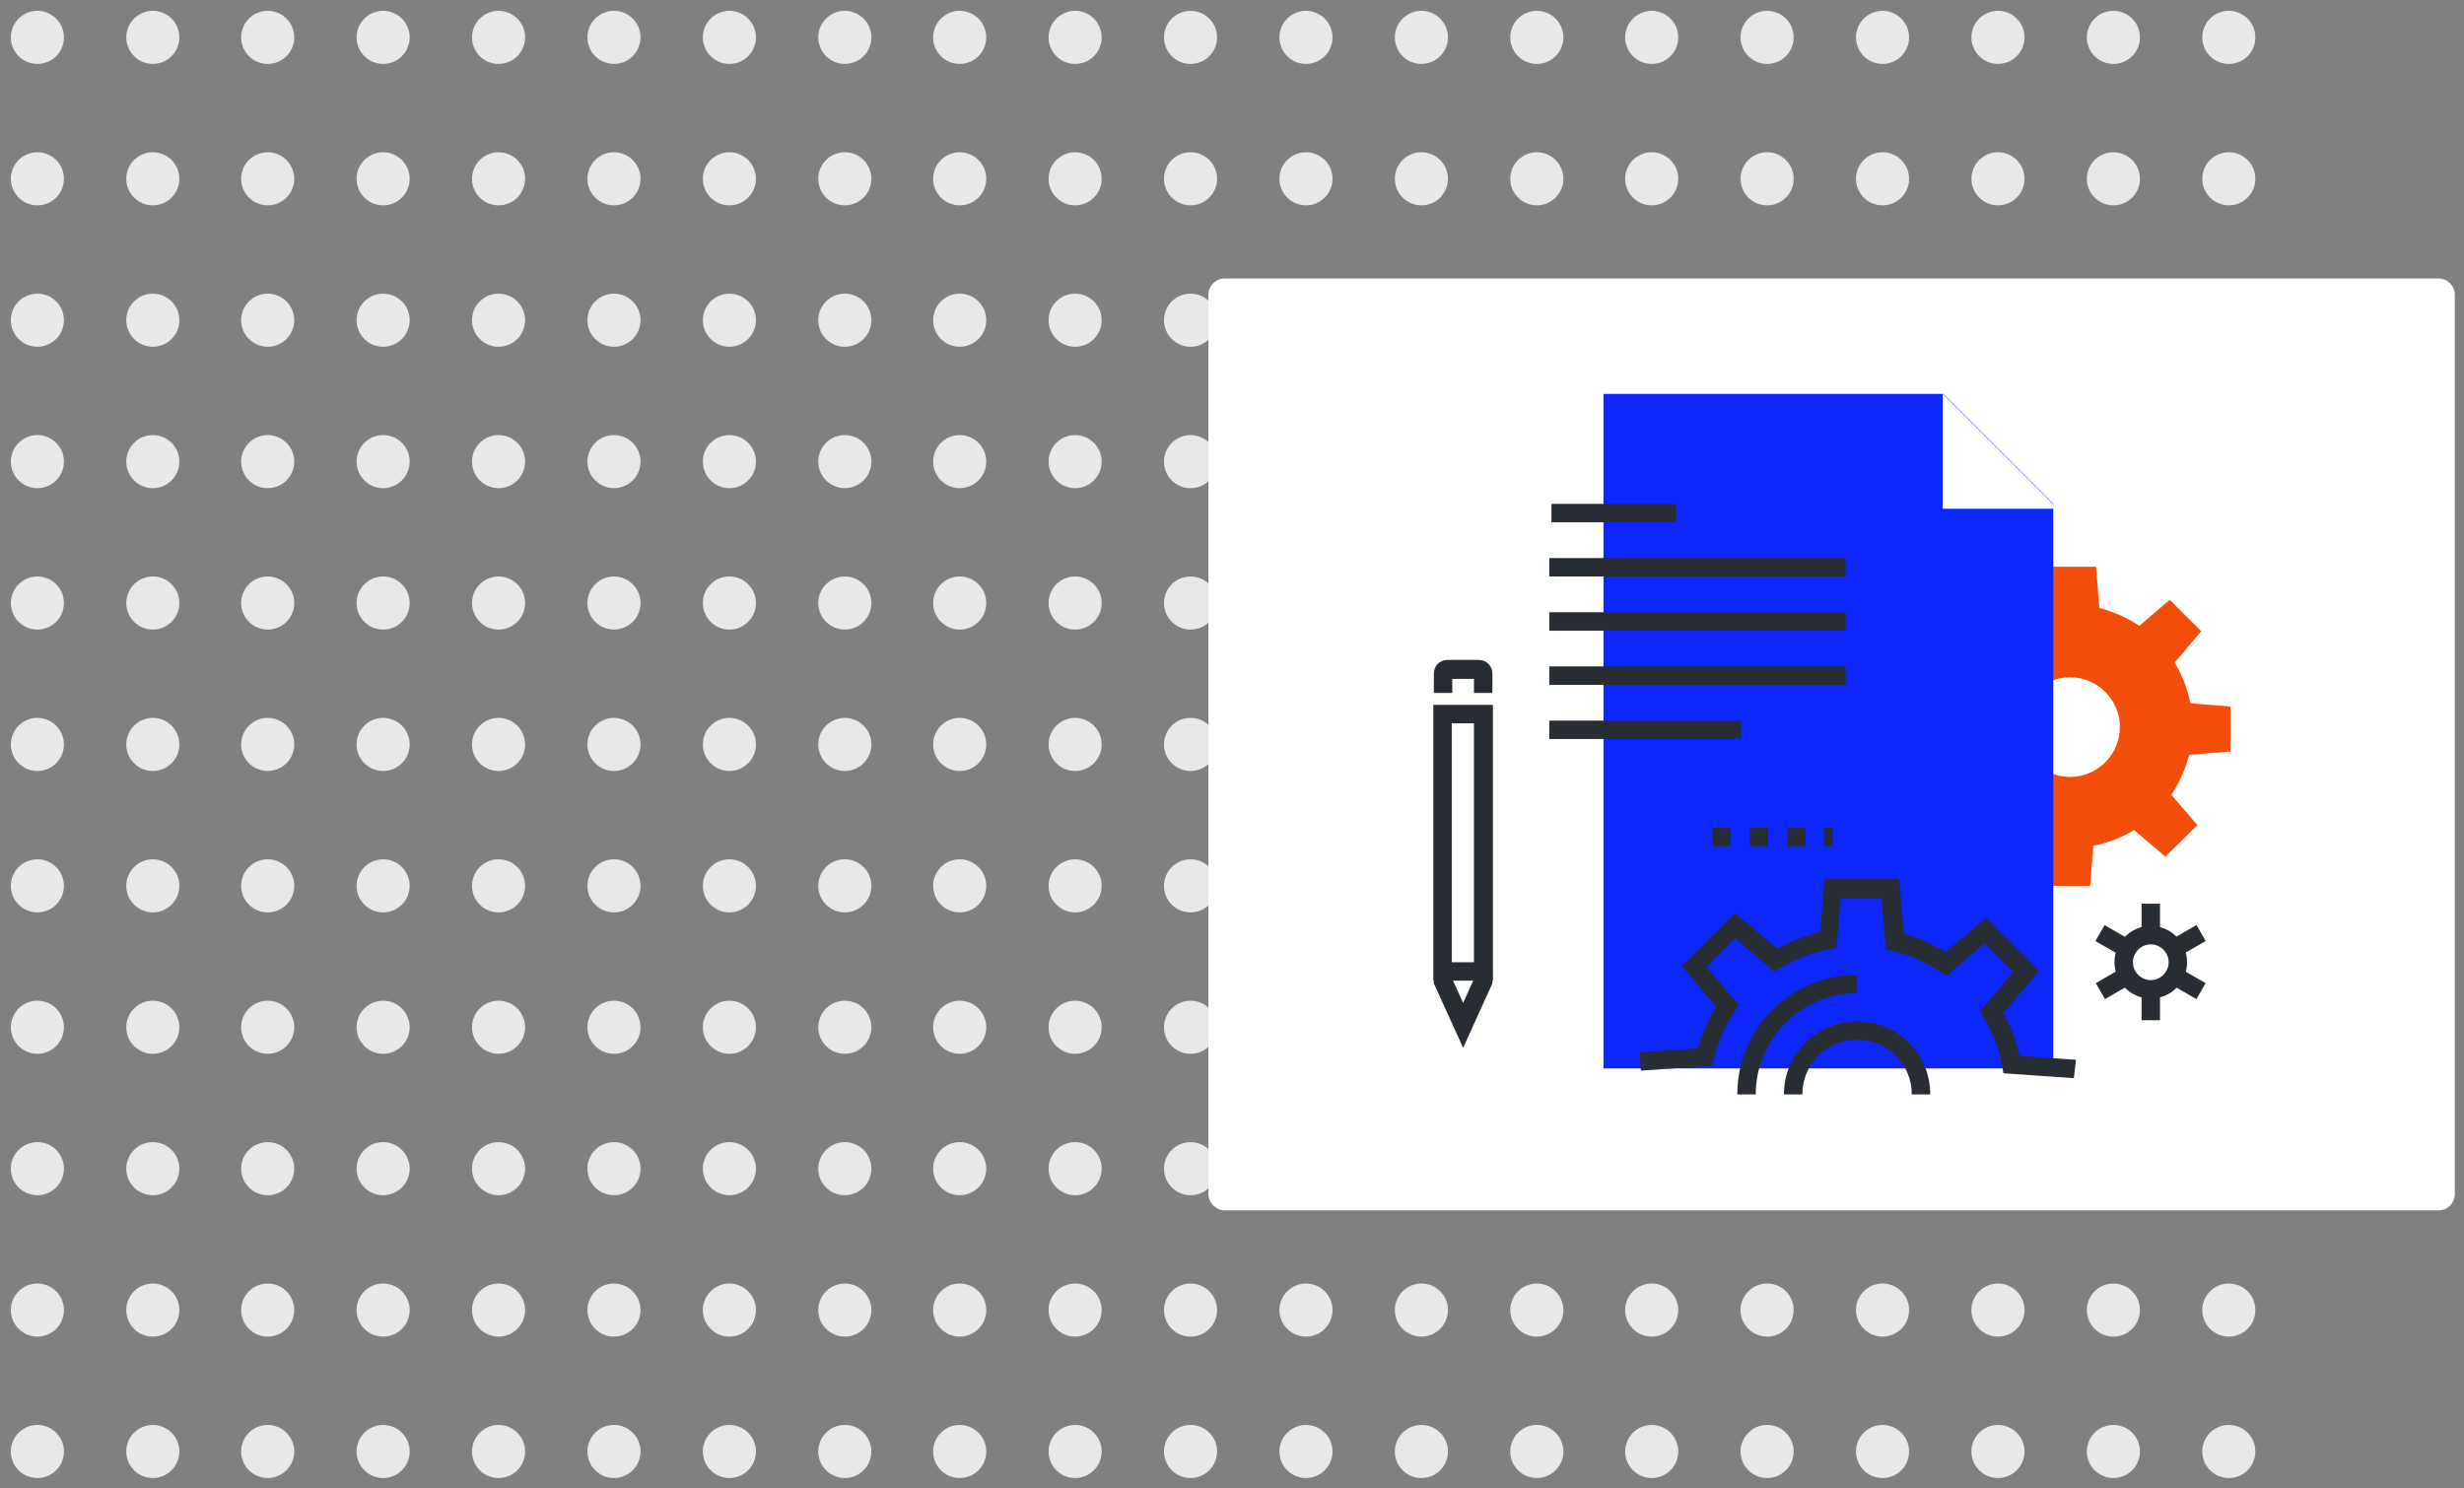 <?xml version="1.0" encoding="utf-8"?>
<!-- Generator: Adobe Illustrator 23.0.1, SVG Export Plug-In . SVG Version: 6.00 Build 0)  -->
<svg version="1.1" id="Layer_1" xmlns="http://www.w3.org/2000/svg" xmlns:xlink="http://www.w3.org/1999/xlink" x="0px" y="0px"
	 viewBox="0 0 454.7 274.7" style="enable-background:new 0 0 454.7 274.7;" xml:space="preserve">
<rect x="0" y="0" width="454.7" height="274.7" fill="#808080" stroke="none"/>
<style type="text/css">
	.st0{fill:#E8E8E8;}
	.st1{fill:#FFFFFF;}
	.st2{fill:#282D33;}
	.st3{fill:#F24D0A;}
	.st4{fill:#0D26FB;}
</style>
<g>
	<g>
		<circle class="st0" cx="6.9" cy="6.9" r="4.9"/>
		<circle class="st0" cx="28.2" cy="6.9" r="4.9"/>
		<circle class="st0" cx="49.4" cy="6.9" r="4.9"/>
		<circle class="st0" cx="70.7" cy="6.9" r="4.9"/>
		<circle class="st0" cx="92" cy="6.9" r="4.9"/>
		<circle class="st0" cx="113.3" cy="6.9" r="4.9"/>
		<circle class="st0" cx="134.6" cy="6.9" r="4.9"/>
		<circle class="st0" cx="155.9" cy="6.9" r="4.9"/>
		<circle class="st0" cx="177.1" cy="6.9" r="4.9"/>
		<circle class="st0" cx="198.4" cy="6.9" r="4.9"/>
		<circle class="st0" cx="219.7" cy="6.9" r="4.9"/>
		<circle class="st0" cx="262.3" cy="6.9" r="4.9"/>
		<circle class="st0" cx="304.8" cy="6.9" r="4.9"/>
		<circle class="st0" cx="347.4" cy="6.9" r="4.9"/>
		<circle class="st0" cx="241" cy="6.9" r="4.9"/>
		<circle class="st0" cx="283.6" cy="6.9" r="4.9"/>
		<circle class="st0" cx="368.7" cy="6.9" r="4.9"/>
		<circle class="st0" cx="326.1" cy="6.9" r="4.9"/>
		<circle class="st0" cx="390" cy="6.9" r="4.9"/>
		<circle class="st0" cx="411.3" cy="6.9" r="4.9"/>
	</g>
	<g>
		<circle class="st0" cx="6.9" cy="33" r="4.9"/>
		<circle class="st0" cx="28.2" cy="33" r="4.9"/>
		<circle class="st0" cx="49.4" cy="33" r="4.9"/>
		<circle class="st0" cx="70.7" cy="33" r="4.9"/>
		<circle class="st0" cx="92" cy="33" r="4.9"/>
		<circle class="st0" cx="113.3" cy="33" r="4.9"/>
		<circle class="st0" cx="134.6" cy="33" r="4.9"/>
		<circle class="st0" cx="155.9" cy="33" r="4.9"/>
		<circle class="st0" cx="177.1" cy="33" r="4.9"/>
		<circle class="st0" cx="198.4" cy="33" r="4.9"/>
		<circle class="st0" cx="219.7" cy="33" r="4.9"/>
		<circle class="st0" cx="262.3" cy="33" r="4.9"/>
		<circle class="st0" cx="304.8" cy="33" r="4.9"/>
		<circle class="st0" cx="347.4" cy="33" r="4.9"/>
		<circle class="st0" cx="241" cy="33" r="4.9"/>
		<circle class="st0" cx="283.6" cy="33" r="4.9"/>
		<circle class="st0" cx="368.7" cy="33" r="4.9"/>
		<circle class="st0" cx="326.1" cy="33" r="4.9"/>
		<circle class="st0" cx="390" cy="33" r="4.9"/>
		<circle class="st0" cx="411.3" cy="33" r="4.9"/>
	</g>
	<g>
		<circle class="st0" cx="6.9" cy="59.1" r="4.9"/>
		<circle class="st0" cx="28.2" cy="59.1" r="4.9"/>
		<circle class="st0" cx="49.4" cy="59.1" r="4.9"/>
		<circle class="st0" cx="70.7" cy="59.1" r="4.9"/>
		<circle class="st0" cx="92" cy="59.1" r="4.9"/>
		<circle class="st0" cx="113.3" cy="59.1" r="4.9"/>
		<circle class="st0" cx="134.6" cy="59.1" r="4.9"/>
		<circle class="st0" cx="155.9" cy="59.1" r="4.9"/>
		<circle class="st0" cx="177.1" cy="59.1" r="4.9"/>
		<circle class="st0" cx="198.4" cy="59.1" r="4.9"/>
		<circle class="st0" cx="219.7" cy="59.1" r="4.9"/>
		<circle class="st0" cx="262.3" cy="59.1" r="4.9"/>
		<circle class="st0" cx="304.8" cy="59.1" r="4.9"/>
		<circle class="st0" cx="347.4" cy="59.1" r="4.9"/>
		<circle class="st0" cx="241" cy="59.1" r="4.9"/>
		<circle class="st0" cx="283.6" cy="59.1" r="4.9"/>
		<circle class="st0" cx="368.7" cy="59.1" r="4.9"/>
		<circle class="st0" cx="326.1" cy="59.1" r="4.9"/>
		<circle class="st0" cx="390" cy="59.1" r="4.9"/>
		<circle class="st0" cx="411.3" cy="59.1" r="4.9"/>
	</g>
	<g>
		<circle class="st0" cx="6.9" cy="85.2" r="4.9"/>
		<circle class="st0" cx="28.2" cy="85.2" r="4.9"/>
		<circle class="st0" cx="49.4" cy="85.2" r="4.9"/>
		<circle class="st0" cx="70.7" cy="85.2" r="4.9"/>
		<circle class="st0" cx="92" cy="85.2" r="4.9"/>
		<circle class="st0" cx="113.3" cy="85.2" r="4.9"/>
		<circle class="st0" cx="134.6" cy="85.2" r="4.9"/>
		<circle class="st0" cx="155.9" cy="85.2" r="4.9"/>
		<circle class="st0" cx="177.1" cy="85.2" r="4.9"/>
		<circle class="st0" cx="198.4" cy="85.2" r="4.9"/>
		<circle class="st0" cx="219.7" cy="85.2" r="4.9"/>
		<circle class="st0" cx="262.3" cy="85.2" r="4.9"/>
		<circle class="st0" cx="304.8" cy="85.2" r="4.9"/>
		<circle class="st0" cx="347.4" cy="85.2" r="4.9"/>
		<circle class="st0" cx="241" cy="85.2" r="4.9"/>
		<circle class="st0" cx="283.6" cy="85.2" r="4.9"/>
		<circle class="st0" cx="368.7" cy="85.2" r="4.9"/>
		<circle class="st0" cx="326.1" cy="85.2" r="4.9"/>
		<circle class="st0" cx="390" cy="85.2" r="4.9"/>
		<circle class="st0" cx="411.3" cy="85.2" r="4.9"/>
	</g>
	<g>
		<circle class="st0" cx="6.9" cy="111.3" r="4.9"/>
		<circle class="st0" cx="28.2" cy="111.3" r="4.9"/>
		<circle class="st0" cx="49.4" cy="111.3" r="4.9"/>
		<circle class="st0" cx="70.7" cy="111.3" r="4.9"/>
		<circle class="st0" cx="92" cy="111.3" r="4.9"/>
		<circle class="st0" cx="113.3" cy="111.3" r="4.9"/>
		<circle class="st0" cx="134.6" cy="111.3" r="4.9"/>
		<circle class="st0" cx="155.9" cy="111.3" r="4.9"/>
		<circle class="st0" cx="177.1" cy="111.3" r="4.9"/>
		<circle class="st0" cx="198.4" cy="111.3" r="4.9"/>
		<circle class="st0" cx="219.7" cy="111.3" r="4.9"/>
		<circle class="st0" cx="262.3" cy="111.3" r="4.9"/>
		<circle class="st0" cx="304.8" cy="111.3" r="4.9"/>
		<circle class="st0" cx="347.4" cy="111.3" r="4.9"/>
		<circle class="st0" cx="241" cy="111.3" r="4.9"/>
		<circle class="st0" cx="283.6" cy="111.3" r="4.9"/>
		<circle class="st0" cx="368.7" cy="111.3" r="4.9"/>
		<circle class="st0" cx="326.1" cy="111.3" r="4.9"/>
		<circle class="st0" cx="390" cy="111.3" r="4.9"/>
		<circle class="st0" cx="411.3" cy="111.3" r="4.9"/>
	</g>
	<g>
		<circle class="st0" cx="6.9" cy="137.4" r="4.9"/>
		<circle class="st0" cx="28.2" cy="137.4" r="4.9"/>
		<circle class="st0" cx="49.4" cy="137.4" r="4.9"/>
		<circle class="st0" cx="70.7" cy="137.4" r="4.9"/>
		<circle class="st0" cx="92" cy="137.4" r="4.9"/>
		<circle class="st0" cx="113.3" cy="137.4" r="4.9"/>
		<circle class="st0" cx="134.6" cy="137.4" r="4.9"/>
		<circle class="st0" cx="155.9" cy="137.4" r="4.9"/>
		<circle class="st0" cx="177.1" cy="137.4" r="4.9"/>
		<circle class="st0" cx="198.4" cy="137.4" r="4.9"/>
		<circle class="st0" cx="219.7" cy="137.4" r="4.9"/>
		<circle class="st0" cx="262.3" cy="137.4" r="4.9"/>
		<circle class="st0" cx="304.8" cy="137.4" r="4.9"/>
		<circle class="st0" cx="347.4" cy="137.4" r="4.9"/>
		<circle class="st0" cx="241" cy="137.4" r="4.9"/>
		<circle class="st0" cx="283.6" cy="137.4" r="4.9"/>
		<circle class="st0" cx="368.7" cy="137.4" r="4.9"/>
		<circle class="st0" cx="326.1" cy="137.4" r="4.9"/>
		<circle class="st0" cx="390" cy="137.4" r="4.9"/>
		<circle class="st0" cx="411.3" cy="137.4" r="4.9"/>
	</g>
	<g>
		<circle class="st0" cx="6.9" cy="163.5" r="4.9"/>
		<circle class="st0" cx="28.2" cy="163.5" r="4.9"/>
		<circle class="st0" cx="49.4" cy="163.5" r="4.9"/>
		<circle class="st0" cx="70.7" cy="163.5" r="4.9"/>
		<circle class="st0" cx="92" cy="163.5" r="4.9"/>
		<circle class="st0" cx="113.3" cy="163.5" r="4.9"/>
		<circle class="st0" cx="134.6" cy="163.5" r="4.9"/>
		<circle class="st0" cx="155.9" cy="163.5" r="4.9"/>
		<circle class="st0" cx="177.1" cy="163.5" r="4.9"/>
		<circle class="st0" cx="198.4" cy="163.5" r="4.9"/>
		<circle class="st0" cx="219.7" cy="163.5" r="4.9"/>
		<circle class="st0" cx="262.3" cy="163.5" r="4.9"/>
		<circle class="st0" cx="304.8" cy="163.5" r="4.9"/>
		<circle class="st0" cx="347.4" cy="163.5" r="4.9"/>
		<circle class="st0" cx="241" cy="163.5" r="4.9"/>
		<circle class="st0" cx="283.6" cy="163.5" r="4.9"/>
		<circle class="st0" cx="368.7" cy="163.5" r="4.9"/>
		<circle class="st0" cx="326.1" cy="163.5" r="4.9"/>
		<circle class="st0" cx="390" cy="163.5" r="4.9"/>
		<circle class="st0" cx="411.3" cy="163.5" r="4.9"/>
	</g>
	<g>
		<circle class="st0" cx="6.9" cy="189.6" r="4.9"/>
		<circle class="st0" cx="28.2" cy="189.6" r="4.9"/>
		<circle class="st0" cx="49.4" cy="189.6" r="4.9"/>
		<circle class="st0" cx="70.7" cy="189.6" r="4.9"/>
		<circle class="st0" cx="92" cy="189.6" r="4.9"/>
		<circle class="st0" cx="113.3" cy="189.6" r="4.9"/>
		<circle class="st0" cx="134.6" cy="189.6" r="4.9"/>
		<circle class="st0" cx="155.9" cy="189.6" r="4.9"/>
		<circle class="st0" cx="177.1" cy="189.6" r="4.9"/>
		<circle class="st0" cx="198.4" cy="189.6" r="4.9"/>
		<circle class="st0" cx="219.7" cy="189.6" r="4.9"/>
		<circle class="st0" cx="262.3" cy="189.6" r="4.9"/>
		<circle class="st0" cx="304.8" cy="189.6" r="4.9"/>
		<circle class="st0" cx="347.4" cy="189.6" r="4.9"/>
		<circle class="st0" cx="241" cy="189.6" r="4.9"/>
		<circle class="st0" cx="283.6" cy="189.6" r="4.9"/>
		<circle class="st0" cx="368.7" cy="189.6" r="4.9"/>
		<circle class="st0" cx="326.1" cy="189.6" r="4.9"/>
		<circle class="st0" cx="390" cy="189.6" r="4.9"/>
		<circle class="st0" cx="411.3" cy="189.6" r="4.9"/>
	</g>
	<g>
		<circle class="st0" cx="6.9" cy="215.7" r="4.9"/>
		<circle class="st0" cx="28.2" cy="215.7" r="4.9"/>
		<circle class="st0" cx="49.4" cy="215.7" r="4.9"/>
		<circle class="st0" cx="70.7" cy="215.7" r="4.9"/>
		<circle class="st0" cx="92" cy="215.7" r="4.9"/>
		<circle class="st0" cx="113.3" cy="215.7" r="4.9"/>
		<circle class="st0" cx="134.6" cy="215.7" r="4.9"/>
		<circle class="st0" cx="155.9" cy="215.7" r="4.9"/>
		<circle class="st0" cx="177.1" cy="215.7" r="4.9"/>
		<circle class="st0" cx="198.4" cy="215.7" r="4.9"/>
		<circle class="st0" cx="219.7" cy="215.7" r="4.9"/>
		<circle class="st0" cx="262.3" cy="215.7" r="4.9"/>
		<circle class="st0" cx="304.8" cy="215.7" r="4.9"/>
		<circle class="st0" cx="347.4" cy="215.7" r="4.9"/>
		<circle class="st0" cx="241" cy="215.7" r="4.9"/>
		<circle class="st0" cx="283.6" cy="215.7" r="4.9"/>
		<circle class="st0" cx="368.7" cy="215.7" r="4.9"/>
		<circle class="st0" cx="326.1" cy="215.7" r="4.9"/>
		<circle class="st0" cx="390" cy="215.7" r="4.9"/>
		<circle class="st0" cx="411.3" cy="215.7" r="4.9"/>
	</g>
	<g>
		<circle class="st0" cx="6.9" cy="241.8" r="4.9"/>
		<circle class="st0" cx="28.2" cy="241.8" r="4.9"/>
		<circle class="st0" cx="49.4" cy="241.8" r="4.9"/>
		<circle class="st0" cx="70.7" cy="241.8" r="4.9"/>
		<circle class="st0" cx="92" cy="241.8" r="4.9"/>
		<circle class="st0" cx="113.3" cy="241.8" r="4.9"/>
		<circle class="st0" cx="134.6" cy="241.8" r="4.9"/>
		<circle class="st0" cx="155.9" cy="241.8" r="4.9"/>
		<circle class="st0" cx="177.1" cy="241.8" r="4.9"/>
		<circle class="st0" cx="198.4" cy="241.8" r="4.9"/>
		<circle class="st0" cx="219.7" cy="241.8" r="4.9"/>
		<circle class="st0" cx="262.3" cy="241.8" r="4.9"/>
		<circle class="st0" cx="304.8" cy="241.8" r="4.9"/>
		<circle class="st0" cx="347.4" cy="241.8" r="4.9"/>
		<circle class="st0" cx="241" cy="241.8" r="4.9"/>
		<circle class="st0" cx="283.6" cy="241.8" r="4.9"/>
		<circle class="st0" cx="368.7" cy="241.8" r="4.9"/>
		<circle class="st0" cx="326.1" cy="241.8" r="4.9"/>
		<circle class="st0" cx="390" cy="241.8" r="4.9"/>
		<circle class="st0" cx="411.3" cy="241.8" r="4.9"/>
	</g>
	<g>
		<circle class="st0" cx="6.9" cy="267.9" r="4.9"/>
		<circle class="st0" cx="28.2" cy="267.9" r="4.9"/>
		<circle class="st0" cx="49.4" cy="267.9" r="4.9"/>
		<circle class="st0" cx="70.7" cy="267.9" r="4.9"/>
		<circle class="st0" cx="92" cy="267.9" r="4.9"/>
		<circle class="st0" cx="113.3" cy="267.9" r="4.9"/>
		<circle class="st0" cx="134.6" cy="267.9" r="4.9"/>
		<circle class="st0" cx="155.9" cy="267.9" r="4.9"/>
		<circle class="st0" cx="177.1" cy="267.9" r="4.9"/>
		<circle class="st0" cx="198.4" cy="267.9" r="4.9"/>
		<circle class="st0" cx="219.7" cy="267.9" r="4.9"/>
		<circle class="st0" cx="262.3" cy="267.9" r="4.9"/>
		<circle class="st0" cx="304.8" cy="267.9" r="4.9"/>
		<circle class="st0" cx="347.4" cy="267.9" r="4.9"/>
		<circle class="st0" cx="241" cy="267.9" r="4.9"/>
		<circle class="st0" cx="283.6" cy="267.9" r="4.9"/>
		<circle class="st0" cx="368.7" cy="267.9" r="4.9"/>
		<circle class="st0" cx="326.1" cy="267.9" r="4.9"/>
		<circle class="st0" cx="390" cy="267.9" r="4.9"/>
		<circle class="st0" cx="411.3" cy="267.9" r="4.9"/>
	</g>
</g>
<path class="st1" d="M450,223.4H226c-1.6,0-3-1.4-3-3v-166c0-1.7,1.4-3,3-3h224c1.6,0,3,1.3,3,3v166C453,222,451.7,223.4,450,223.4z
	"/>
<g>
	<g>
		<g>
			<path class="st2" d="M275.4,127.9H272v-2.6H268v2.6h-3.4v-3.6c0-1.4,1.1-2.5,2.5-2.5h5.8c1.4,0,2.5,1.1,2.5,2.5V127.9z"/>
		</g>
		<g>
			<polygon class="st2" points="270,193.4 264.6,181.5 264.6,179.6 268,179.6 268,180.7 270,185.1 272,180.7 272,179.6 275.4,179.6 
				275.4,181.5 			"/>
		</g>
		<g>
			<path class="st2" d="M275.5,181h-11v-50.9h11V181z M267.9,177.6h4.1v-44.1h-4.1V177.6z"/>
		</g>
	</g>
	<g>
		<path class="st3" d="M364.5,110l-5.8,5.8l4.8,5.6c-1.6,2.3-2.6,4.8-3.3,7.4l-7.6,0.6l0,8.3l7.4,0.6c0.5,2.6,1.5,5.2,2.9,7.5
			l-4.9,5.8l5.8,5.8l5.6-4.8c2.3,1.5,4.8,2.6,7.4,3.3l0.6,7.6l8.3,0l0.6-7.4c2.6-0.5,5.2-1.5,7.5-2.9l5.8,4.9l5.9-5.8l-4.8-5.6
			c1.5-2.3,2.6-4.8,3.3-7.4l7.6-0.6l0-8.3l-7.4-0.6c-0.5-2.6-1.5-5.2-2.9-7.5l4.9-5.8l-5.8-5.8l-5.6,4.8c-2.3-1.5-4.8-2.6-7.4-3.3
			l-0.6-7.6h-8.3l-0.6,7.4c-2.6,0.5-5.2,1.5-7.5,2.9L364.5,110z M388.5,127.7c3.6,3.6,3.6,9.4,0,13c-3.6,3.6-9.4,3.6-13,0
			c-3.6-3.6-3.6-9.4,0-13C379.1,124.1,384.9,124.1,388.5,127.7z"/>
	</g>
	<g>
		<g>
			<g>
				<path class="st2" d="M396.9,184.3c-3.7,0-6.7-3-6.7-6.7c0-3.7,3-6.7,6.7-6.7c3.7,0,6.7,3,6.7,6.7
					C403.6,181.3,400.6,184.3,396.9,184.3z M396.9,174.3c-1.8,0-3.3,1.5-3.3,3.3c0,1.8,1.5,3.3,3.3,3.3c1.8,0,3.3-1.5,3.3-3.3
					C400.2,175.8,398.7,174.3,396.9,174.3z"/>
			</g>
			<g>
				<g>
					<rect x="395.2" y="166.8" class="st2" width="3.4" height="4.7"/>
				</g>
				<g>
					<rect x="395.2" y="183.6" class="st2" width="3.4" height="4.7"/>
				</g>
			</g>
			<g>
				<g>
					
						<rect x="387.9" y="171" transform="matrix(0.5 -0.866 0.866 0.5 44.64 424.116)" class="st2" width="3.4" height="4.7"/>
				</g>
				<g>
					
						<rect x="402.5" y="179.4" transform="matrix(0.5 -0.866 0.866 0.5 44.639 440.922)" class="st2" width="3.4" height="4.7"/>
				</g>
			</g>
			<g>
				<g>
					
						<rect x="387.3" y="180.1" transform="matrix(0.866 -0.5 0.5 0.866 -38.701 219.14)" class="st2" width="4.7" height="3.4"/>
				</g>
				<g>
					
						<rect x="401.8" y="171.7" transform="matrix(0.866 -0.5 0.5 0.866 -32.55 225.291)" class="st2" width="4.7" height="3.4"/>
				</g>
			</g>
		</g>
	</g>
	<g>
		<polygon class="st4" points="358.6,72.7 295.9,72.7 295.9,197.2 378.9,197.2 378.9,93 		"/>
		<g>
			<polygon class="st1" points="358.5,93.9 379.7,93.9 358.5,72.7 			"/>
		</g>
	</g>
	<g>
		<g>
			<rect x="286.3" y="93" class="st2" width="23" height="3.4"/>
		</g>
		<g>
			<rect x="285.9" y="103" class="st2" width="54.7" height="3.4"/>
		</g>
		<g>
			<rect x="285.9" y="113" class="st2" width="54.7" height="3.4"/>
		</g>
		<g>
			<rect x="285.9" y="123" class="st2" width="54.7" height="3.4"/>
		</g>
		<g>
			<rect x="285.9" y="133" class="st2" width="35.4" height="3.4"/>
		</g>
	</g>
	<g>
		<g>
			<path class="st2" d="M382.7,199l-13-0.9l-0.2-1.3c-0.6-3.2-1.8-6.3-3.5-9.1l-0.6-1.1l6.1-7.2l-5.3-5.3l-7,6l-1.1-0.7
				c-2.7-1.8-5.7-3.2-8.9-3.9l-1.2-0.3l-0.8-9.4h-7.5l-0.8,9.2l-1.3,0.2c-3.2,0.6-6.3,1.8-9.1,3.5l-1.1,0.6l-7.2-6.1l-5.3,5.3l6,7
				l-0.7,1.1c-1.8,2.7-3.2,5.7-3.9,8.9l-0.3,1.2l-13.2,0.9l-0.2-3.4l10.7-0.7c0.8-2.7,1.9-5.3,3.4-7.7l-6.3-7.5l9.8-9.8l7.8,6.6
				c2.5-1.4,5.1-2.4,7.9-3.1l0.8-9.8h13.8l0.8,10.1c2.7,0.8,5.3,1.9,7.7,3.4l7.5-6.3l9.8,9.8l-6.6,7.8c1.4,2.5,2.4,5.1,3,7.9
				l10.4,0.7L382.7,199z"/>
		</g>
		<g>
			<path class="st2" d="M324,202h-3.4c0-12.2,9.9-22.1,22.1-22.1v3.4C332.4,183.3,324,191.7,324,202z"/>
		</g>
		<g>
			<path class="st2" d="M356.2,202h-3.4c0-5.6-4.5-10.1-10.1-10.1c-5.6,0-10.1,4.5-10.1,10.1h-3.4c0-7.5,6.1-13.5,13.5-13.5
				C350.2,188.5,356.2,194.5,356.2,202z"/>
		</g>
	</g>
	<g>
		<path class="st2" d="M338.2,156.2h-1.6v-3.4h1.6V156.2z M333.2,156.2h-3.4v-3.4h3.4V156.2z M326.3,156.2h-3.4v-3.4h3.4V156.2z
			 M319.4,156.2H316v-3.4h3.4V156.2z"/>
	</g>
</g>
</svg>
